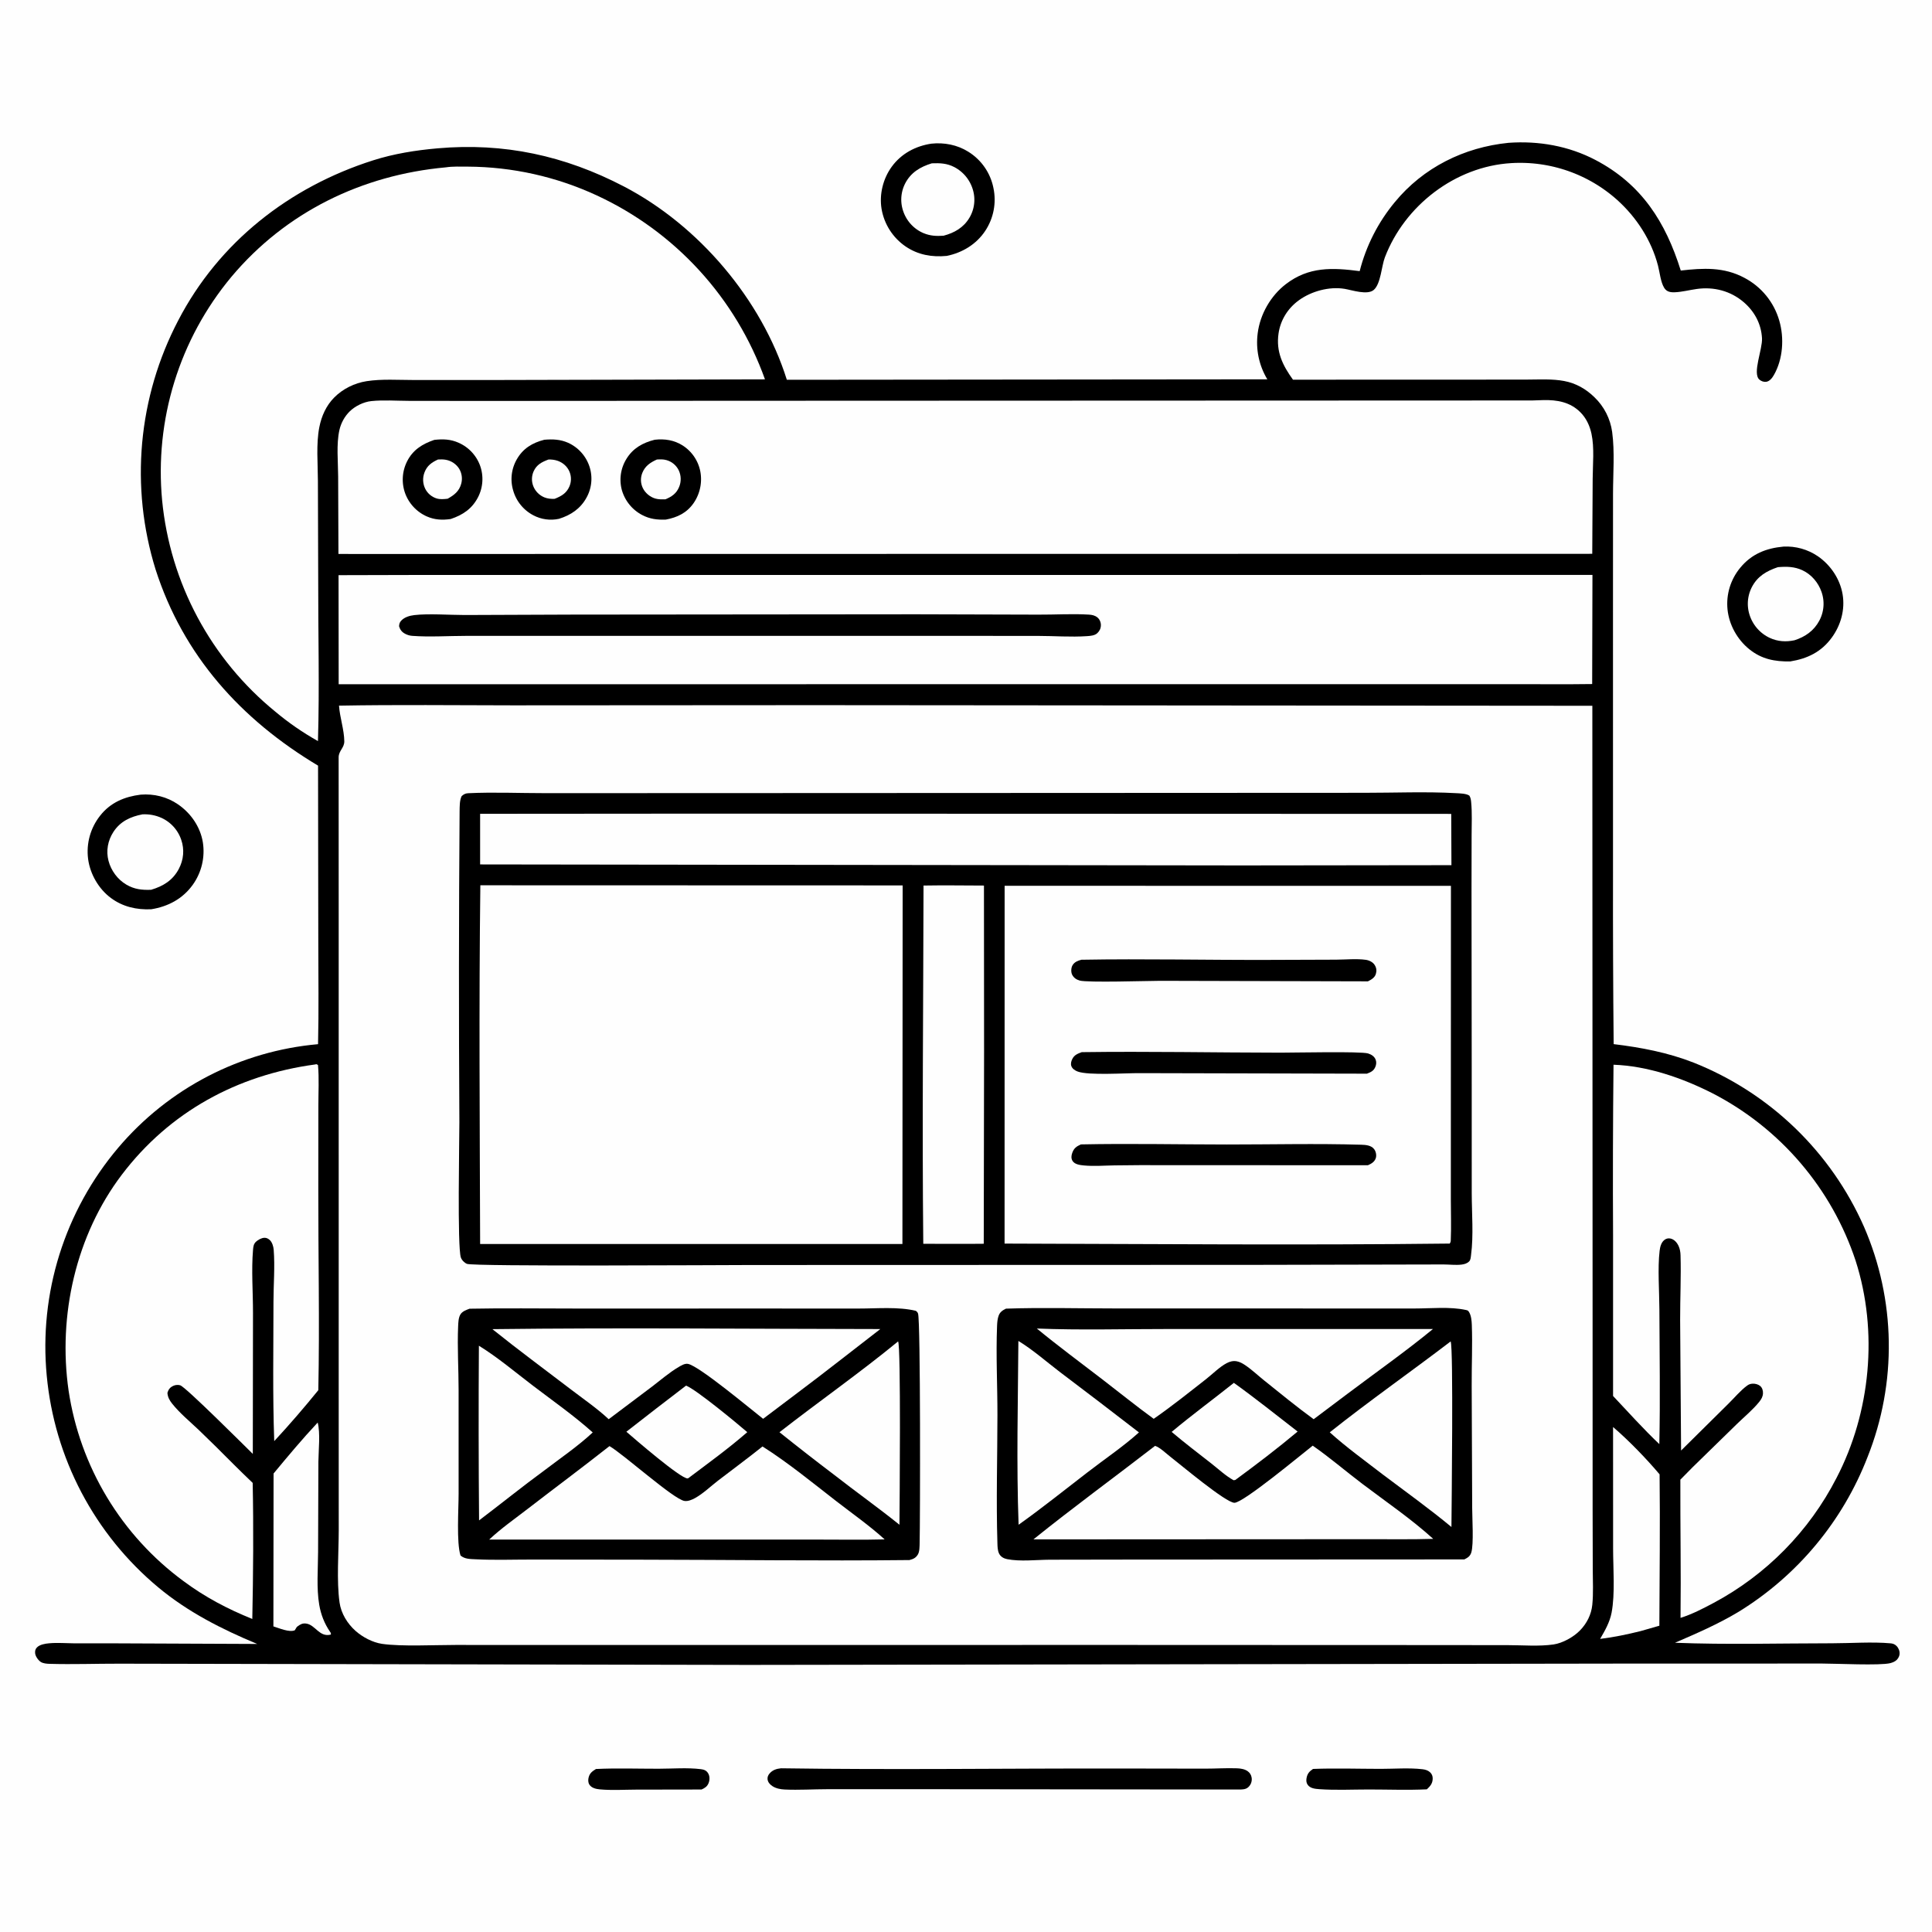 <?xml version="1.0" encoding="UTF-8"?> <svg xmlns="http://www.w3.org/2000/svg" xmlns:xlink="http://www.w3.org/1999/xlink" width="1024" height="1024"><path fill="#FEFEFE" d="M0 0L1024 0L1024 1024L0 1024L0 0Z"></path><path d="M315.877 937.608C326.862 937.073 338.072 937.487 349.085 937.467C356.346 937.454 364.276 936.807 371.453 937.692C373.082 937.893 374.353 938.335 375.276 939.799C376.251 941.346 376.226 943.397 375.571 945.055C374.829 946.934 373.571 947.683 371.837 948.475L337.139 948.534C330.826 948.559 324.203 948.988 317.92 948.402C315.93 948.217 313.533 947.701 312.375 945.867C311.657 944.728 311.673 943.256 312.007 941.999C312.608 939.737 313.968 938.793 315.877 937.608Z"></path><path d="M695.925 937.573C707.799 937.114 719.848 937.523 731.744 937.533C738.978 937.539 746.808 936.89 753.951 937.733C755.409 937.905 756.777 938.284 757.894 939.276C758.913 940.182 759.376 941.318 759.358 942.671C759.323 945.266 758.075 946.693 756.261 948.386C746.094 948.861 735.737 948.466 725.551 948.46C716.864 948.455 707.883 948.918 699.226 948.291C697.072 948.135 694.427 947.902 693.075 945.944C692.377 944.934 692.278 943.749 692.474 942.579C692.882 940.133 693.904 938.93 695.925 937.573Z"></path><path d="M413.923 937.229C473.784 938.115 533.735 937.253 593.607 937.347L638.676 937.421C644.292 937.43 650.048 937.026 655.634 937.239C657.528 937.311 659.654 937.631 661.244 938.74C662.405 939.55 663.145 940.69 663.379 942.101Q663.432 942.402 663.451 942.707Q663.471 943.012 663.457 943.317Q663.443 943.623 663.396 943.925Q663.35 944.227 663.27 944.522Q663.191 944.817 663.081 945.102Q662.97 945.387 662.829 945.658Q662.688 945.929 662.519 946.183Q662.349 946.438 662.153 946.672C660.88 948.204 659.484 948.381 657.625 948.479L491.405 948.308L438.737 948.309C431.18 948.311 423.394 948.831 415.874 948.479C413.68 948.376 411.316 947.928 409.444 946.718C408.152 945.883 406.998 944.659 406.82 943.058C406.696 941.942 407.096 940.938 407.804 940.093C409.448 938.131 411.465 937.501 413.923 937.229Z"></path><path d="M493.611 76.148C500.42 75.423 507.355 76.748 513.191 80.4Q513.831 80.796 514.45 81.223Q515.068 81.65 515.665 82.109Q516.261 82.567 516.833 83.056Q517.404 83.545 517.95 84.062Q518.496 84.579 519.015 85.124Q519.534 85.668 520.024 86.239Q520.514 86.809 520.974 87.404Q521.434 87.999 521.863 88.617Q522.292 89.234 522.689 89.873Q523.086 90.512 523.449 91.171Q523.813 91.829 524.142 92.505Q524.471 93.181 524.765 93.874Q525.06 94.566 525.318 95.272Q525.576 95.978 525.797 96.697Q526.019 97.416 526.204 98.145Q526.388 98.874 526.535 99.612Q526.69 100.341 526.808 101.077Q526.926 101.814 527.007 102.555Q527.088 103.296 527.132 104.04Q527.177 104.785 527.184 105.53Q527.191 106.276 527.161 107.021Q527.131 107.766 527.064 108.509Q526.996 109.251 526.892 109.99Q526.788 110.728 526.648 111.46Q526.507 112.193 526.33 112.917Q526.153 113.641 525.94 114.356Q525.728 115.071 525.48 115.774Q525.231 116.477 524.949 117.167Q524.666 117.857 524.349 118.532Q524.032 119.207 523.682 119.865Q523.332 120.523 522.949 121.164Q522.567 121.804 522.153 122.424C517.446 129.496 510.05 133.952 501.808 135.633C493.971 136.38 486.575 135.114 479.983 130.623Q479.358 130.195 478.755 129.737Q478.152 129.279 477.573 128.791Q476.994 128.303 476.44 127.786Q475.886 127.27 475.358 126.727Q474.831 126.183 474.331 125.614Q473.832 125.045 473.361 124.451Q472.891 123.858 472.451 123.242Q472.011 122.625 471.602 121.988Q471.193 121.35 470.817 120.693Q470.441 120.036 470.098 119.36Q469.755 118.685 469.446 117.994Q469.138 117.302 468.864 116.596Q468.59 115.89 468.352 115.171Q468.115 114.452 467.913 113.722Q467.711 112.992 467.546 112.253Q467.382 111.513 467.254 110.767C465.962 103.017 468.032 94.674 472.657 88.338C477.723 81.399 485.236 77.424 493.611 76.148Z"></path><path fill="#FEFEFE" d="M493.903 86.557C498.206 86.405 501.841 86.51 505.783 88.55Q506.222 88.778 506.648 89.028Q507.075 89.279 507.489 89.55Q507.903 89.821 508.302 90.112Q508.702 90.404 509.087 90.715Q509.471 91.026 509.84 91.356Q510.209 91.686 510.561 92.033Q510.912 92.381 511.246 92.746Q511.58 93.111 511.896 93.492Q512.211 93.873 512.507 94.269Q512.803 94.666 513.079 95.076Q513.355 95.487 513.61 95.911Q513.865 96.335 514.099 96.771Q514.332 97.207 514.544 97.654Q514.755 98.101 514.944 98.558Q515.133 99.015 515.299 99.481Q515.465 99.947 515.608 100.421Q515.75 100.882 515.867 101.35Q515.985 101.817 516.078 102.29Q516.172 102.764 516.24 103.241Q516.309 103.718 516.353 104.198Q516.397 104.679 516.416 105.161Q516.435 105.642 516.429 106.125Q516.423 106.607 516.392 107.088Q516.362 107.569 516.306 108.048Q516.25 108.527 516.17 109.003Q516.089 109.478 515.984 109.949Q515.879 110.42 515.75 110.884Q515.621 111.349 515.468 111.806Q515.315 112.264 515.139 112.713Q514.962 113.161 514.763 113.6Q514.563 114.04 514.342 114.468Q514.12 114.896 513.876 115.312C510.786 120.604 505.854 123.417 500.094 124.938C496.302 125.192 493.092 125.058 489.501 123.576Q489.044 123.383 488.598 123.166Q488.152 122.95 487.718 122.711Q487.283 122.472 486.862 122.211Q486.44 121.95 486.032 121.667Q485.625 121.385 485.232 121.082Q484.84 120.779 484.463 120.456Q484.087 120.134 483.727 119.792Q483.368 119.45 483.026 119.091Q482.685 118.731 482.362 118.354Q482.04 117.978 481.737 117.585Q481.434 117.192 481.152 116.784Q480.87 116.377 480.609 115.955Q480.348 115.533 480.11 115.099Q479.871 114.664 479.655 114.218Q479.438 113.772 479.245 113.315Q479.052 112.858 478.883 112.392Q478.713 111.938 478.566 111.477Q478.419 111.015 478.296 110.546Q478.174 110.078 478.075 109.603Q477.977 109.129 477.903 108.65Q477.83 108.171 477.781 107.689Q477.732 107.207 477.708 106.723Q477.684 106.239 477.685 105.755Q477.686 105.27 477.712 104.787Q477.738 104.303 477.789 103.821Q477.84 103.339 477.916 102.861Q477.992 102.382 478.092 101.908Q478.193 101.434 478.318 100.966Q478.442 100.498 478.591 100.037Q478.74 99.576 478.912 99.123Q479.085 98.67 479.28 98.227Q479.476 97.784 479.694 97.351C482.709 91.427 487.768 88.425 493.903 86.557Z"></path><path d="M74.562 421.177C81.618 420.628 88.521 422.318 94.383 426.347C101.19 431.026 106.201 438.298 107.526 446.512Q107.638 447.242 107.715 447.976Q107.792 448.711 107.834 449.448Q107.875 450.185 107.881 450.923Q107.887 451.662 107.857 452.399Q107.827 453.137 107.762 453.873Q107.697 454.608 107.596 455.34Q107.495 456.071 107.359 456.797Q107.223 457.523 107.052 458.241Q106.881 458.959 106.675 459.668Q106.47 460.378 106.231 461.076Q105.991 461.775 105.718 462.461Q105.445 463.147 105.14 463.819Q104.834 464.491 104.496 465.148Q104.158 465.804 103.789 466.444Q103.42 467.083 103.021 467.704Q102.621 468.325 102.192 468.926C96.827 476.418 89.079 480.502 80.121 481.934C72.379 482.269 65.076 480.621 58.776 475.948C52.298 471.143 47.748 463.264 46.696 455.27Q46.597 454.51 46.537 453.745Q46.477 452.981 46.454 452.215Q46.432 451.449 46.449 450.682Q46.465 449.916 46.52 449.151Q46.575 448.386 46.668 447.625Q46.761 446.864 46.892 446.109Q47.023 445.353 47.191 444.606Q47.36 443.858 47.566 443.119Q47.772 442.381 48.015 441.654Q48.257 440.926 48.536 440.212Q48.815 439.498 49.129 438.799Q49.444 438.099 49.792 437.417Q50.141 436.734 50.524 436.07Q50.907 435.406 51.322 434.761Q51.737 434.117 52.185 433.494Q52.632 432.872 53.11 432.272C58.581 425.339 66.025 422.243 74.562 421.177Z"></path><path fill="#FEFEFE" d="M75.534 431.614C79.088 431.459 82.428 432.065 85.682 433.539Q86.133 433.748 86.574 433.98Q87.015 434.212 87.443 434.466Q87.872 434.72 88.287 434.996Q88.702 435.271 89.102 435.567Q89.503 435.863 89.888 436.179Q90.273 436.494 90.642 436.829Q91.01 437.164 91.362 437.517Q91.713 437.87 92.046 438.241Q92.379 438.611 92.692 438.998Q93.006 439.385 93.3 439.787Q93.594 440.189 93.867 440.606Q94.14 441.022 94.391 441.452Q94.643 441.882 94.873 442.324Q95.102 442.766 95.309 443.219Q95.516 443.672 95.7 444.134Q95.884 444.597 96.044 445.069C97.844 450.251 97.326 455.717 94.769 460.554C91.559 466.626 86.471 469.713 80.092 471.603C75.281 471.799 71.241 471.37 66.998 468.886C62.346 466.163 58.87 461.45 57.509 456.25C56.14 451.015 57.132 445.548 60.058 441.016C63.733 435.326 69.126 432.848 75.534 431.614Z"></path><path d="M945.318 289.704Q946.519 289.645 947.721 289.682Q948.922 289.72 950.117 289.855Q951.312 289.99 952.492 290.22Q953.672 290.451 954.829 290.777Q955.986 291.102 957.114 291.52Q958.241 291.938 959.331 292.446Q960.421 292.953 961.466 293.547Q962.511 294.141 963.505 294.818C970.266 299.483 975.253 306.876 976.618 315.012C977.979 323.122 975.705 331.301 970.914 337.897C965.368 345.533 958.01 349.095 948.847 350.577C940.672 350.691 933.76 349.397 927.217 344.151C920.805 339.011 916.423 331.138 915.613 322.945Q915.54 322.209 915.504 321.47Q915.468 320.73 915.468 319.991Q915.468 319.251 915.505 318.512Q915.542 317.772 915.616 317.036Q915.69 316.3 915.8 315.568Q915.91 314.836 916.056 314.111Q916.202 313.386 916.384 312.668Q916.566 311.951 916.783 311.244Q917 310.536 917.252 309.841Q917.504 309.145 917.79 308.462Q918.076 307.78 918.396 307.113Q918.715 306.445 919.068 305.794Q919.42 305.144 919.804 304.511Q920.188 303.879 920.603 303.266Q921.018 302.653 921.463 302.062Q921.907 301.471 922.381 300.902C928.398 293.585 936.119 290.551 945.318 289.704Z"></path><path fill="#FEFEFE" d="M942.291 300.615C946.839 300.217 951.091 300.273 955.322 302.25C960.105 304.485 963.738 308.783 965.453 313.743Q965.616 314.209 965.755 314.683Q965.893 315.157 966.007 315.638Q966.121 316.119 966.209 316.605Q966.298 317.091 966.361 317.58Q966.424 318.07 966.462 318.563Q966.5 319.055 966.512 319.549Q966.524 320.043 966.51 320.536Q966.496 321.03 966.457 321.523Q966.417 322.015 966.353 322.505Q966.288 322.994 966.197 323.48Q966.107 323.965 965.992 324.446Q965.876 324.926 965.736 325.4Q965.596 325.873 965.431 326.339Q965.267 326.805 965.078 327.261Q964.889 327.717 964.677 328.164Q964.465 328.61 964.23 329.044C961.391 334.348 956.744 337.555 951.131 339.349C946.601 340.324 942.222 340.046 937.975 338.08Q937.522 337.867 937.08 337.632Q936.638 337.398 936.208 337.141Q935.778 336.885 935.362 336.607Q934.945 336.33 934.543 336.032Q934.141 335.734 933.754 335.417Q933.367 335.1 932.996 334.764Q932.625 334.428 932.271 334.074Q931.917 333.72 931.582 333.348Q931.246 332.977 930.929 332.59Q930.612 332.203 930.314 331.8Q930.017 331.398 929.74 330.981Q929.463 330.564 929.207 330.134Q928.95 329.704 928.716 329.262Q928.481 328.82 928.269 328.367Q928.057 327.913 927.867 327.45Q927.677 326.987 927.511 326.515Q927.345 326.052 927.203 325.582Q927.06 325.111 926.942 324.634Q926.824 324.156 926.73 323.674Q926.637 323.191 926.568 322.704Q926.499 322.217 926.455 321.727Q926.411 321.237 926.392 320.746Q926.373 320.255 926.38 319.763Q926.386 319.271 926.417 318.781Q926.448 318.29 926.505 317.801Q926.561 317.313 926.642 316.828Q926.723 316.343 926.829 315.863Q926.935 315.383 927.065 314.908Q927.195 314.434 927.35 313.967Q927.504 313.5 927.682 313.042Q927.859 312.583 928.06 312.135Q928.261 311.686 928.485 311.248C931.494 305.396 936.311 302.648 942.291 300.615Z"></path><path d="M799.542 75.7C815.484 74.562 831.433 77.337 845.662 84.811C870.149 97.674 882.797 117.72 890.843 143.398C902.72 142.049 913.716 141.43 924.581 147.26Q925.412 147.697 926.221 148.175Q927.029 148.653 927.813 149.172Q928.596 149.69 929.352 150.247Q930.109 150.804 930.836 151.399Q931.563 151.993 932.259 152.624Q932.956 153.254 933.619 153.919Q934.283 154.584 934.912 155.281Q935.541 155.979 936.135 156.707Q936.728 157.435 937.284 158.193Q937.839 158.95 938.356 159.734Q938.873 160.518 939.35 161.328Q939.827 162.137 940.262 162.97Q940.697 163.802 941.09 164.655Q941.483 165.508 941.832 166.38Q942.181 167.252 942.486 168.141Q942.791 169.029 943.051 169.932C945.743 179.143 945.036 190.329 940.195 198.776C939.324 200.296 937.957 202.131 936.077 202.366C934.807 202.526 933.46 202.021 932.506 201.191C928.686 197.866 934.216 185.157 933.898 179.276C933.49 171.723 929.979 165.132 924.275 160.215C917.284 154.187 908.348 151.878 899.268 153.168C895.435 153.713 891.562 154.746 887.687 154.906C885.364 155.002 883.339 154.666 882.038 152.534C880.143 149.43 879.712 144.388 878.782 140.814C875.301 127.43 867.442 115.231 857.183 106.006Q856.472 105.369 855.746 104.75Q855.02 104.131 854.279 103.529Q853.537 102.928 852.781 102.346Q852.025 101.763 851.255 101.2Q850.485 100.636 849.701 100.092Q848.917 99.547 848.12 99.022Q847.323 98.497 846.514 97.992Q845.704 97.487 844.882 97.003Q844.06 96.518 843.226 96.053Q842.392 95.589 841.547 95.146Q840.702 94.702 839.846 94.279Q838.99 93.857 838.125 93.456Q837.259 93.055 836.383 92.675Q835.507 92.295 834.623 91.937Q833.738 91.58 832.845 91.244Q831.951 90.908 831.05 90.594Q830.149 90.28 829.24 89.989Q828.331 89.698 827.415 89.429Q826.499 89.16 825.577 88.915Q824.655 88.669 823.727 88.445Q822.799 88.222 821.866 88.022Q820.933 87.822 819.995 87.645Q819.057 87.469 818.115 87.315Q817.174 87.161 816.228 87.031Q815.283 86.901 814.334 86.794Q813.386 86.687 812.435 86.603Q811.485 86.52 810.532 86.46Q809.58 86.4 808.626 86.364Q807.672 86.328 806.718 86.315Q805.764 86.303 804.809 86.314Q803.855 86.325 802.901 86.359Q801.948 86.394 800.995 86.452C771.387 88.199 744.502 108.908 734 136.442C732.232 141.076 731.855 150.371 728.155 153.631C724.797 156.589 716.61 153.75 712.701 153.1C704.537 151.741 695.025 154.339 688.374 159.19C682.576 163.418 678.686 169.613 677.653 176.739C676.251 186.405 679.805 193.628 685.306 201.243L782.83 201.215L809.588 201.185C816.013 201.174 822.688 200.747 829.029 201.941C835.303 203.122 840.587 206.144 845.137 210.59Q846.079 211.498 846.943 212.48Q847.807 213.463 848.586 214.514Q849.365 215.565 850.054 216.678Q850.743 217.79 851.337 218.955Q851.932 220.121 852.427 221.332Q852.923 222.542 853.316 223.79Q853.71 225.038 853.998 226.314Q854.286 227.59 854.468 228.886C855.903 239.436 854.943 251.037 854.933 261.735L854.915 324L854.925 462.658Q854.836 508.034 855.272 553.405C869.88 555.182 883.925 557.846 897.683 563.217Q899.55 563.96 901.398 564.747Q903.246 565.535 905.075 566.368Q906.904 567.2 908.712 568.076Q910.52 568.953 912.306 569.873Q914.092 570.793 915.855 571.756Q917.618 572.72 919.358 573.725Q921.097 574.731 922.811 575.779Q924.526 576.826 926.214 577.915Q927.903 579.004 929.564 580.134Q931.226 581.263 932.86 582.433Q934.494 583.602 936.098 584.811Q937.703 586.02 939.278 587.268Q940.853 588.515 942.398 589.8Q943.942 591.086 945.454 592.408Q946.967 593.73 948.447 595.089Q949.927 596.448 951.374 597.842Q952.821 599.236 954.233 600.665Q955.646 602.094 957.023 603.557Q958.4 605.02 959.742 606.516Q961.083 608.011 962.388 609.539Q963.693 611.067 964.96 612.626Q966.227 614.185 967.456 615.775Q968.685 617.364 969.876 618.983Q971.066 620.602 972.216 622.249Q973.367 623.896 974.477 625.57Q975.587 627.245 976.656 628.946Q977.726 630.647 978.753 632.374Q979.781 634.1 980.767 635.851Q981.752 637.602 982.695 639.376Q983.637 641.151 984.537 642.947Q985.436 644.744 986.291 646.562Q987.147 648.38 987.958 650.218Q988.737 652.011 989.471 653.823Q990.206 655.635 990.896 657.465Q991.585 659.294 992.23 661.14Q992.874 662.986 993.473 664.847Q994.072 666.708 994.625 668.584Q995.178 670.459 995.684 672.348Q996.191 674.236 996.651 676.136Q997.111 678.037 997.524 679.948Q997.937 681.859 998.302 683.78Q998.668 685.7 998.987 687.629Q999.305 689.558 999.576 691.495Q999.847 693.431 1000.07 695.374Q1000.29 697.316 1000.47 699.263Q1000.64 701.211 1000.77 703.162Q1000.9 705.113 1000.98 707.066Q1001.06 709.02 1001.09 710.975Q1001.12 712.93 1001.1 714.885Q1001.08 716.84 1001.02 718.794Q1000.95 720.748 1000.84 722.7Q1000.73 724.652 1000.57 726.601Q1000.4 728.549 1000.2 730.493Q999.986 732.437 999.729 734.375Q999.472 736.313 999.167 738.245Q998.863 740.176 998.511 742.099Q998.159 744.023 997.759 745.937Q997.36 747.851 996.914 749.754Q996.467 751.658 995.974 753.55Q995.481 755.442 994.942 757.321Q994.402 759.2 993.817 761.066Q993.231 762.931 992.6 764.782Q991.969 766.632 991.292 768.466Q990.616 770.301 989.894 772.118Q988.667 775.293 987.311 778.416Q985.956 781.538 984.474 784.603Q982.993 787.668 981.388 790.67Q979.783 793.672 978.057 796.606Q976.331 799.541 974.488 802.402Q972.644 805.264 970.686 808.048Q968.727 810.832 966.656 813.535Q964.586 816.237 962.408 818.853Q960.229 821.468 957.946 823.993Q955.663 826.518 953.279 828.948Q950.895 831.378 948.414 833.709Q945.933 836.039 943.359 838.268Q940.785 840.495 938.123 842.617Q935.46 844.738 932.714 846.75Q929.968 848.761 927.142 850.659Q924.316 852.557 921.415 854.338C910.679 860.79 899.252 865.734 887.775 870.698C915.404 871.78 943.343 870.983 971.005 870.974C981.05 870.97 992.11 870.113 1002.03 870.997C1002.88 871.072 1003.71 871.294 1004.43 871.767C1005.71 872.613 1006.6 874.106 1006.79 875.623C1006.98 877.19 1006.48 878.495 1005.44 879.645C1004.57 880.599 1003.12 881.186 1001.9 881.497C996.485 882.876 973.296 881.708 965.69 881.712L857.196 881.743L396.75 882.439L149.565 881.952L63.357 881.785C51.026 881.762 38.549 882.225 26.242 881.868C24.794 881.826 22.82 881.673 21.567 880.834C20.247 879.949 18.762 877.874 18.62 876.235C18.517 875.032 18.706 874.086 19.568 873.188C21.08 871.615 23.972 871.166 26.028 870.979C30.404 870.581 34.97 870.964 39.366 871.003L57.93 870.993L136.331 871.33C117.583 863.533 99.547 854.387 83.853 841.312Q82.291 840.01 80.76 838.671Q79.23 837.331 77.733 835.954Q76.236 834.577 74.773 833.164Q73.31 831.751 71.882 830.303Q70.454 828.855 69.062 827.372Q67.67 825.889 66.314 824.373Q64.959 822.856 63.641 821.307Q62.323 819.758 61.044 818.177Q59.764 816.596 58.524 814.984Q57.283 813.372 56.083 811.73Q54.882 810.088 53.722 808.418Q52.562 806.747 51.443 805.048Q50.325 803.35 49.248 801.625Q48.171 799.899 47.136 798.148Q46.102 796.397 45.111 794.62Q44.12 792.844 43.172 791.045Q42.225 789.245 41.322 787.422Q40.419 785.6 39.561 783.756Q38.703 781.912 37.89 780.048Q37.077 778.183 36.31 776.299Q35.543 774.415 34.823 772.513Q34.102 770.611 33.428 768.692Q32.755 766.773 32.128 764.838Q31.501 762.903 30.922 760.954Q30.343 759.004 29.812 757.041Q29.281 755.077 28.798 753.102Q28.315 751.126 27.881 749.139Q27.446 747.152 27.061 745.155Q26.675 743.158 26.338 741.152Q26.002 739.146 25.714 737.133Q25.427 735.119 25.189 733.099Q24.951 731.079 24.762 729.054Q24.57 727.032 24.429 725.007Q24.288 722.981 24.197 720.952Q24.106 718.924 24.066 716.893Q24.025 714.863 24.036 712.833Q24.046 710.802 24.107 708.772Q24.168 706.742 24.279 704.715Q24.391 702.687 24.553 700.663Q24.715 698.639 24.927 696.619Q25.139 694.6 25.402 692.586Q25.665 690.573 25.977 688.566Q26.29 686.56 26.653 684.562Q27.015 682.564 27.427 680.575Q27.84 678.587 28.302 676.61Q28.763 674.632 29.274 672.667Q29.785 670.701 30.345 668.749Q30.904 666.797 31.512 664.86Q32.12 662.922 32.777 661.001Q33.433 659.079 34.137 657.174Q34.841 655.27 35.592 653.383Q36.343 651.496 37.141 649.629Q37.939 647.762 38.783 645.915Q39.627 644.068 40.517 642.243Q41.407 640.417 42.342 638.615Q43.278 636.812 44.257 635.034Q45.237 633.255 46.261 631.502Q47.285 629.748 48.352 628.02Q49.419 626.293 50.529 624.592Q51.639 622.892 52.791 621.219Q53.943 619.547 55.136 617.904Q56.33 616.261 57.563 614.648Q58.797 613.035 60.071 611.454Q61.344 609.872 62.657 608.323Q63.893 606.864 65.164 605.435Q66.435 604.007 67.741 602.61Q69.046 601.212 70.385 599.848Q71.725 598.483 73.097 597.151Q74.469 595.819 75.873 594.521Q77.277 593.223 78.712 591.959Q80.147 590.696 81.613 589.468Q83.079 588.24 84.574 587.048Q86.069 585.856 87.593 584.7Q89.116 583.545 90.668 582.427Q92.219 581.31 93.797 580.23Q95.376 579.15 96.98 578.11Q98.584 577.069 100.213 576.067Q101.841 575.066 103.494 574.104Q105.147 573.143 106.823 572.222Q108.499 571.301 110.196 570.421Q111.894 569.542 113.613 568.703Q115.331 567.865 117.07 567.069Q118.809 566.273 120.566 565.52Q122.323 564.766 124.099 564.056Q125.874 563.345 127.666 562.678Q129.458 562.011 131.266 561.388Q133.074 560.765 134.896 560.187Q136.719 559.608 138.555 559.073Q140.391 558.539 142.239 558.05Q144.088 557.56 145.947 557.116Q147.807 556.672 149.677 556.273Q151.548 555.875 153.427 555.522Q155.306 555.169 157.193 554.861Q159.081 554.554 160.975 554.293Q162.869 554.032 164.769 553.817Q166.669 553.602 168.574 553.434C168.995 535.513 168.724 517.492 168.707 499.565L168.576 405.803C127.753 381.399 97.114 347.493 82.445 301.782Q81.815 299.754 81.236 297.712Q80.656 295.669 80.127 293.613Q79.597 291.557 79.118 289.488Q78.639 287.42 78.211 285.34Q77.783 283.261 77.406 281.171Q77.029 279.082 76.703 276.984Q76.377 274.886 76.103 272.781Q75.828 270.675 75.605 268.564Q75.382 266.452 75.211 264.336Q75.04 262.22 74.921 260.1Q74.802 257.98 74.734 255.858Q74.667 253.736 74.651 251.613Q74.636 249.49 74.673 247.367Q74.709 245.244 74.798 243.122Q74.886 241.001 75.027 238.883Q75.167 236.764 75.359 234.65Q75.552 232.535 75.795 230.426Q76.039 228.317 76.335 226.214Q76.63 224.112 76.977 222.017Q77.324 219.922 77.722 217.837Q78.12 215.751 78.569 213.676Q79.018 211.601 79.517 209.537Q80.017 207.474 80.567 205.423Q81.116 203.372 81.716 201.336Q82.316 199.299 82.966 197.277Q83.615 195.256 84.314 193.251Q85.013 191.246 85.761 189.259Q86.509 187.272 87.305 185.304Q88.101 183.335 88.945 181.387Q89.789 179.439 90.68 177.512Q91.572 175.585 92.51 173.681Q93.449 171.776 94.433 169.895C116.004 128.315 153.452 99.085 197.768 84.983C208.826 81.465 220.319 79.643 231.856 78.626C267.174 75.51 299.317 82.486 330.687 98.833C370.281 119.465 403.645 158.645 417.038 201.289L671.707 201.049Q671.296 200.367 670.914 199.669Q670.532 198.971 670.179 198.257Q669.827 197.543 669.505 196.815Q669.183 196.087 668.892 195.346Q668.602 194.605 668.342 193.852Q668.083 193.099 667.855 192.336Q667.628 191.573 667.433 190.802Q667.238 190.03 667.075 189.251Q666.913 188.471 666.784 187.686Q666.654 186.9 666.558 186.11Q666.462 185.32 666.399 184.526Q666.336 183.732 666.307 182.937Q666.278 182.141 666.282 181.345Q666.287 180.549 666.325 179.754Q666.363 178.959 666.434 178.166Q666.505 177.373 666.61 176.584C667.889 166.536 673.494 156.759 681.531 150.592C693.731 141.229 706.267 141.831 720.657 143.705Q721.293 141.202 722.068 138.738Q722.842 136.274 723.751 133.856Q724.661 131.439 725.703 129.076Q726.745 126.713 727.916 124.411Q729.087 122.109 730.384 119.875Q731.681 117.642 733.1 115.483Q734.518 113.325 736.054 111.249Q737.59 109.172 739.239 107.184C754.367 88.772 775.97 78.067 799.542 75.7Z"></path><path fill="#FEFEFE" d="M168.388 753.981C169.849 759.642 168.822 768.7 168.753 774.78L168.592 822.527C168.569 831.591 167.674 841.684 169.207 850.615C170.096 855.796 171.957 860.531 174.917 864.87C175.494 865.717 175.305 865.201 175.388 866.349C169.262 867.985 167.186 861.16 162.25 860.518C160.316 860.267 159.225 860.911 157.738 862C157.603 862.098 157.471 862.2 157.338 862.299L156.223 864.093C153.305 865.319 147.889 862.94 144.906 862.024L144.999 780.994C152.623 771.801 160.212 762.693 168.388 753.981Z"></path><path fill="#FEFEFE" d="M854.955 756.354C863.225 763.408 872.588 773.105 879.619 781.436C879.939 808.166 879.592 834.936 879.495 861.668L869.557 864.516C862.436 866.283 855.378 867.769 848.093 868.654C850.646 864.286 853.218 859.787 854.176 854.758C856.097 844.684 854.983 831.276 854.978 820.878L854.955 756.354Z"></path><path fill="#FEFEFE" d="M166.876 564.208C168.051 564.005 167.494 563.915 168.546 564.483C169.18 571.585 168.728 579.074 168.743 586.218L168.709 630.022C168.651 665.584 169.454 701.277 168.716 736.824C161.256 746.034 153.403 755.131 145.349 763.827C144.474 739.263 144.938 714.551 144.948 689.972C144.952 680.969 145.775 671.268 145.06 662.349C144.932 660.757 144.303 658.56 143.143 657.403C142.3 656.561 141.319 655.998 140.087 656.058C138.574 656.131 136.744 657.121 135.663 658.153C134.426 659.333 134.255 660.724 134.115 662.356C133.181 673.26 134.114 684.939 134.091 695.925L133.992 770.595C129.925 766.625 98.361 735.054 95.535 734.25C93.996 733.813 92.541 734.063 91.183 734.86C89.806 735.667 89.201 736.723 88.74 738.232C88.894 740.486 89.806 742.146 91.2 743.908C95.186 748.946 100.646 753.435 105.301 757.861Q114.607 766.797 123.675 775.974Q128.741 781.03 133.927 785.963C134.42 809.924 134.212 834.133 133.724 858.087C120.688 852.842 108.563 846.442 97.253 838.021Q95.729 836.9 94.233 835.743Q92.737 834.585 91.27 833.39Q89.803 832.196 88.365 830.966Q86.928 829.736 85.522 828.471Q84.115 827.206 82.74 825.906Q81.365 824.607 80.023 823.274Q78.681 821.941 77.371 820.575Q76.062 819.21 74.787 817.812Q73.512 816.415 72.272 814.987Q71.031 813.558 69.826 812.1Q68.622 810.641 67.453 809.153Q66.285 807.666 65.153 806.149Q64.022 804.633 62.928 803.09Q61.834 801.546 60.779 799.976Q59.723 798.406 58.707 796.811Q57.69 795.215 56.714 793.595Q55.737 791.975 54.8 790.331Q53.864 788.688 52.968 787.022Q52.072 785.355 51.217 783.668Q50.363 781.98 49.55 780.271Q48.738 778.563 47.967 776.835Q47.197 775.107 46.469 773.361Q45.742 771.615 45.058 769.851Q44.373 768.087 43.733 766.307Q43.092 764.527 42.495 762.732Q41.899 760.937 41.347 759.128Q40.795 757.318 40.287 755.496Q39.78 753.673 39.317 751.839Q38.855 750.004 38.438 748.159Q38.021 746.314 37.65 744.459Q37.278 742.604 36.953 740.741Q36.627 738.877 36.347 737.006C30.638 697.301 40.206 654.709 64.605 622.569C89.849 589.315 125.803 569.778 166.876 564.208Z"></path><path fill="#FEFEFE" d="M855.199 564.326C873.228 564.95 891.66 571.335 907.681 579.476Q909.344 580.334 910.985 581.231Q912.627 582.129 914.246 583.066Q915.866 584.004 917.462 584.98Q919.058 585.956 920.63 586.97Q922.202 587.985 923.749 589.037Q925.296 590.09 926.817 591.179Q928.338 592.268 929.833 593.394Q931.327 594.52 932.793 595.682Q934.26 596.844 935.698 598.041Q937.136 599.238 938.544 600.47Q939.953 601.701 941.331 602.966Q942.71 604.231 944.057 605.53Q945.404 606.828 946.72 608.158Q948.035 609.489 949.318 610.851Q950.601 612.213 951.85 613.605Q953.1 614.998 954.315 616.421Q955.531 617.843 956.711 619.294Q957.892 620.746 959.037 622.226Q960.182 623.705 961.291 625.212Q962.4 626.719 963.472 628.252Q964.544 629.786 965.579 631.345Q966.614 632.904 967.61 634.487Q968.607 636.07 969.565 637.678Q970.523 639.285 971.442 640.915Q972.36 642.545 973.239 644.196Q974.118 645.848 974.957 647.52Q975.796 649.193 976.594 650.885Q977.392 652.577 978.149 654.288Q978.906 655.999 979.621 657.728Q980.336 659.457 981.009 661.203Q981.682 662.949 982.313 664.71Q982.943 666.472 983.531 668.248C995.546 705.676 991.502 748.593 973.363 783.391Q972.015 786.013 970.57 788.582Q969.124 791.152 967.582 793.664Q966.04 796.177 964.404 798.63Q962.768 801.082 961.041 803.471Q959.313 805.86 957.497 808.182Q955.68 810.504 953.777 812.756Q951.874 815.007 949.887 817.185Q947.9 819.363 945.833 821.465Q943.765 823.566 941.619 825.588Q939.473 827.609 937.252 829.548Q935.032 831.487 932.739 833.341Q930.447 835.194 928.086 836.96Q925.725 838.726 923.299 840.401Q920.873 842.076 918.385 843.658Q915.897 845.24 913.352 846.727Q910.806 848.214 908.206 849.603C902.595 852.581 896.789 855.613 890.716 857.507C891.009 833.094 890.546 808.671 890.621 784.255L897.113 777.672L920.758 754.59C924.649 750.814 929.147 747.13 932.521 742.892C933.559 741.589 934.31 740.272 934.411 738.573C934.497 737.13 934.061 735.544 932.919 734.588C931.908 733.741 930.295 733.311 928.975 733.378C927.786 733.438 926.966 733.698 926.011 734.399C922.477 736.989 919.206 740.946 916.048 744.039L891.006 768.819L890.505 699.469C890.488 688.14 891.049 676.587 890.718 665.292C890.668 663.619 890.392 661.931 889.687 660.402C888.861 658.612 887.395 656.881 885.378 656.444C884.133 656.175 882.96 656.497 882.002 657.326C880.36 658.747 879.866 661.011 879.62 663.065C878.545 672.047 879.477 684.634 879.51 693.947C879.593 717.755 879.994 741.611 879.479 765.413C870.961 757.318 863.016 748.457 854.957 739.901L854.958 655.131Q854.715 609.727 855.199 564.326Z"></path><path fill="#FEFEFE" d="M236.243 88.702C239.982 88.127 244.136 88.322 247.938 88.317Q252.355 88.339 256.764 88.597Q261.173 88.856 265.562 89.351Q269.951 89.846 274.307 90.576Q278.663 91.306 282.973 92.269Q287.284 93.232 291.536 94.425Q295.789 95.618 299.971 97.037Q304.154 98.457 308.254 100.099Q312.354 101.741 316.36 103.601Q318.282 104.491 320.182 105.429Q322.082 106.367 323.958 107.351Q325.833 108.336 327.684 109.366Q329.535 110.397 331.36 111.473Q333.185 112.55 334.982 113.671Q336.78 114.792 338.549 115.957Q340.319 117.122 342.058 118.331Q343.798 119.54 345.508 120.792Q347.217 122.043 348.895 123.337Q350.572 124.63 352.218 125.965Q353.863 127.3 355.475 128.675Q357.086 130.05 358.663 131.464Q360.24 132.879 361.782 134.332Q363.323 135.785 364.829 137.276Q366.334 138.767 367.801 140.295Q369.269 141.823 370.698 143.386Q372.128 144.95 373.518 146.549Q374.908 148.147 376.258 149.78Q377.608 151.413 378.917 153.078Q380.227 154.744 381.494 156.441Q382.762 158.139 383.987 159.867Q385.212 161.595 386.394 163.354Q387.576 165.112 388.714 166.899Q389.852 168.686 390.945 170.5Q392.038 172.315 393.086 174.156Q394.135 175.997 395.137 177.864Q396.139 179.73 397.094 181.621Q398.05 183.512 398.958 185.426Q399.867 187.34 400.727 189.276Q401.588 191.211 402.401 193.168Q403.213 195.124 403.977 197.101Q404.74 199.077 405.455 201.071L260.085 201.418L219.25 201.415C211.079 201.412 202.377 200.783 194.298 202.036C187.902 203.029 181.682 206.096 177.12 210.707C172.882 214.99 170.422 220.494 169.262 226.345C167.485 235.307 168.476 245.744 168.496 254.896L168.653 306.044C168.589 334.924 169.39 363.929 168.527 392.79Q162.502 389.417 156.82 385.493Q151.139 381.568 145.851 377.128Q144.273 375.842 142.728 374.517Q141.182 373.192 139.67 371.829Q138.158 370.466 136.68 369.066Q135.202 367.667 133.759 366.231Q132.315 364.795 130.908 363.324Q129.501 361.854 128.13 360.348Q126.76 358.843 125.427 357.305Q124.094 355.766 122.799 354.195Q121.505 352.624 120.249 351.021Q118.994 349.419 117.779 347.786Q116.563 346.153 115.388 344.49Q114.214 342.828 113.08 341.137Q111.947 339.446 110.856 337.728Q109.765 336.009 108.716 334.264Q107.668 332.519 106.662 330.749Q105.657 328.979 104.696 327.184Q103.735 325.39 102.819 323.572Q101.902 321.754 101.031 319.915Q100.159 318.075 99.334 316.214Q98.508 314.353 97.729 312.473Q96.949 310.592 96.216 308.693Q95.484 306.794 94.798 304.877Q94.112 302.961 93.474 301.028Q92.836 299.094 92.246 297.146Q91.655 295.198 91.113 293.236Q90.571 291.274 90.078 289.299Q89.585 287.324 89.14 285.337Q88.696 283.351 88.3 281.354Q87.905 279.357 87.559 277.351Q87.213 275.345 86.917 273.331Q86.621 271.317 86.374 269.296Q86.128 267.275 85.932 265.249Q85.744 263.269 85.606 261.285Q85.467 259.301 85.377 257.314Q85.288 255.327 85.247 253.339Q85.207 251.35 85.215 249.361Q85.224 247.373 85.281 245.385Q85.339 243.396 85.445 241.41Q85.552 239.424 85.707 237.442Q85.862 235.459 86.067 233.481Q86.271 231.502 86.524 229.529Q86.777 227.557 87.079 225.591Q87.38 223.625 87.73 221.667Q88.08 219.709 88.478 217.761Q88.876 215.812 89.322 213.874Q89.768 211.936 90.262 210.009Q90.755 208.082 91.296 206.168Q91.837 204.255 92.425 202.355Q93.013 200.455 93.648 198.57Q94.283 196.685 94.964 194.816Q95.645 192.948 96.372 191.096Q97.098 189.245 97.871 187.412Q98.643 185.579 99.46 183.766Q100.277 181.953 101.139 180.16Q102.001 178.368 102.906 176.597Q103.812 174.826 104.761 173.079Q105.71 171.331 106.702 169.607Q107.694 167.883 108.728 166.184Q109.762 164.485 110.837 162.812Q111.913 161.139 113.029 159.493Q114.146 157.847 115.302 156.229Q116.459 154.612 117.655 153.023Q118.852 151.434 120.087 149.875Q121.322 148.316 122.595 146.788C151.43 112.393 191.834 92.749 236.243 88.702Z"></path><path fill="#FEFEFE" d="M218.188 304.752L844.034 304.725L843.885 362.56C830.513 362.747 817.124 362.621 803.75 362.624L179.502 362.66L179.439 304.85L218.188 304.752Z"></path><path d="M303.5 325.75L485.508 325.584L550.25 325.77C559.088 325.824 568.32 325.219 577.096 325.758C578.782 325.862 580.256 326.152 581.605 327.219C582.815 328.177 583.495 329.798 583.491 331.314C583.486 333.007 582.847 334.382 581.634 335.549C580.221 336.909 577.866 337.049 576.026 337.174C567.599 337.746 558.774 337.053 550.288 337.046L492.25 337.013L305.951 337.008L246.877 337.029C237.556 337.034 227.727 337.709 218.477 337.017Q217.504 336.942 216.567 336.671Q215.63 336.399 214.769 335.941C213.003 335.024 212.085 333.818 211.513 331.952C211.605 330.71 211.769 329.925 212.64 328.976C214.357 327.105 217.112 326.31 219.556 326.019C227.105 325.121 238.435 325.975 246.377 325.973L303.5 325.75Z"></path><path fill="#FEFEFE" d="M812.124 212.256Q815.055 212.138 817.987 212.063C825.305 211.887 832.189 213.092 837.588 218.463C840.71 221.568 842.594 225.599 843.512 229.868C845.124 237.373 844.197 246.105 844.151 253.791L843.927 293.533L210.75 293.625L179.383 293.612L179.227 252.512C179.192 244.74 178.203 235.443 179.901 227.894C180.717 224.265 182.642 220.724 185.291 218.105C188.211 215.219 192.747 212.999 196.837 212.58C203.242 211.924 210.197 212.447 216.645 212.462L256.241 212.507L381.805 212.423L812.124 212.256Z"></path><path d="M230.173 233.149C234.769 232.629 238.83 232.758 243.158 234.703Q243.648 234.921 244.127 235.164Q244.606 235.407 245.071 235.673Q245.537 235.94 245.989 236.23Q246.441 236.519 246.877 236.832Q247.314 237.144 247.734 237.478Q248.154 237.812 248.557 238.167Q248.959 238.522 249.343 238.896Q249.728 239.271 250.092 239.665Q250.457 240.058 250.802 240.47Q251.146 240.881 251.469 241.31Q251.792 241.738 252.094 242.183Q252.395 242.627 252.673 243.086Q252.951 243.545 253.206 244.017Q253.46 244.49 253.691 244.974Q253.921 245.459 254.127 245.955Q254.333 246.45 254.513 246.956Q254.688 247.458 254.838 247.968Q254.987 248.478 255.111 248.996Q255.235 249.513 255.332 250.035Q255.43 250.558 255.501 251.085Q255.572 251.612 255.616 252.142Q255.661 252.672 255.679 253.203Q255.696 253.734 255.687 254.266Q255.678 254.798 255.643 255.328Q255.607 255.859 255.544 256.387Q255.482 256.915 255.393 257.439Q255.304 257.963 255.189 258.482Q255.074 259.001 254.933 259.514Q254.792 260.026 254.625 260.531Q254.458 261.036 254.266 261.532Q254.074 262.028 253.858 262.513Q253.641 262.999 253.4 263.473C250.229 269.659 245.272 272.955 238.88 275.09C234.425 275.737 230.346 275.551 226.155 273.689Q225.662 273.468 225.18 273.223Q224.699 272.978 224.23 272.709Q223.761 272.44 223.307 272.148Q222.852 271.856 222.413 271.542Q221.974 271.227 221.551 270.891Q221.127 270.555 220.722 270.198Q220.316 269.842 219.929 269.465Q219.542 269.088 219.174 268.692Q218.806 268.297 218.458 267.883Q218.111 267.469 217.784 267.039Q217.458 266.608 217.153 266.162Q216.849 265.715 216.567 265.254Q216.286 264.793 216.027 264.319Q215.769 263.844 215.535 263.357Q215.301 262.87 215.092 262.372Q214.882 261.874 214.698 261.366Q214.518 260.86 214.364 260.345Q214.21 259.831 214.082 259.309Q213.954 258.787 213.852 258.26Q213.75 257.732 213.675 257.201Q213.6 256.669 213.551 256.134Q213.503 255.599 213.481 255.062Q213.459 254.525 213.464 253.988Q213.469 253.451 213.501 252.915Q213.533 252.379 213.592 251.845Q213.651 251.311 213.736 250.781Q213.822 250.25 213.933 249.725Q214.045 249.199 214.183 248.68Q214.321 248.161 214.485 247.65Q214.649 247.138 214.838 246.635Q215.027 246.133 215.241 245.64Q215.455 245.147 215.694 244.666C218.801 238.415 223.815 235.346 230.173 233.149Z"></path><path fill="#FEFEFE" d="M232.152 243.542C233.477 243.456 234.923 243.459 236.232 243.682C239.157 244.18 241.935 246.021 243.448 248.58Q243.701 249.018 243.91 249.478Q244.118 249.938 244.28 250.417Q244.442 250.896 244.556 251.389Q244.67 251.881 244.734 252.383Q244.799 252.884 244.814 253.389Q244.828 253.895 244.792 254.399Q244.757 254.903 244.672 255.401Q244.586 255.9 244.452 256.387C243.371 260.396 240.728 262.397 237.259 264.337C235.302 264.549 233.286 264.78 231.374 264.168Q230.896 264.017 230.436 263.82Q229.976 263.622 229.537 263.381Q229.099 263.139 228.686 262.855Q228.274 262.571 227.891 262.248Q227.509 261.925 227.16 261.566Q226.811 261.206 226.499 260.814Q226.188 260.422 225.916 260.001Q225.645 259.581 225.416 259.135Q225.163 258.63 224.963 258.102Q224.764 257.574 224.62 257.027Q224.477 256.481 224.391 255.923Q224.306 255.365 224.279 254.8Q224.252 254.236 224.284 253.672Q224.316 253.109 224.406 252.551Q224.497 251.994 224.645 251.449Q224.793 250.904 224.997 250.377C226.352 246.813 228.799 245.083 232.152 243.542Z"></path><path d="M288.51 233.075C292.93 232.697 297.033 232.863 301.164 234.709Q301.653 234.932 302.129 235.18Q302.606 235.428 303.069 235.699Q303.533 235.971 303.982 236.266Q304.431 236.561 304.864 236.878Q305.298 237.196 305.715 237.535Q306.131 237.874 306.53 238.233Q306.929 238.593 307.309 238.973Q307.689 239.353 308.049 239.751Q308.41 240.15 308.749 240.566Q309.089 240.982 309.406 241.415Q309.724 241.849 310.02 242.297Q310.315 242.746 310.587 243.209Q310.859 243.672 311.108 244.149Q311.356 244.625 311.58 245.114Q311.803 245.602 312.002 246.101Q312.2 246.6 312.373 247.109Q312.545 247.616 312.69 248.131Q312.835 248.646 312.953 249.168Q313.071 249.69 313.162 250.217Q313.253 250.744 313.317 251.276Q313.38 251.807 313.416 252.341Q313.452 252.875 313.46 253.41Q313.469 253.945 313.449 254.479Q313.43 255.014 313.382 255.547Q313.335 256.08 313.261 256.61Q313.186 257.14 313.084 257.665Q312.982 258.19 312.853 258.71Q312.723 259.229 312.568 259.741Q312.412 260.253 312.23 260.756Q312.047 261.259 311.839 261.752Q311.631 262.245 311.398 262.727Q311.165 263.208 310.907 263.677C307.69 269.599 302.562 273.029 296.27 274.983Q295.414 275.169 294.546 275.279Q293.677 275.39 292.802 275.423Q291.927 275.457 291.052 275.414Q290.178 275.371 289.31 275.252Q288.443 275.132 287.589 274.938Q286.735 274.743 285.902 274.474Q285.069 274.205 284.262 273.864Q283.456 273.523 282.682 273.113Q282.2 272.861 281.732 272.585Q281.263 272.308 280.809 272.009Q280.355 271.709 279.917 271.387Q279.479 271.065 279.058 270.721Q278.637 270.377 278.234 270.012Q277.831 269.647 277.446 269.262Q277.062 268.877 276.698 268.473Q276.334 268.069 275.99 267.648Q275.647 267.226 275.326 266.787Q275.004 266.348 274.706 265.894Q274.407 265.44 274.131 264.971Q273.856 264.502 273.605 264.019Q273.354 263.537 273.127 263.043Q272.901 262.548 272.7 262.043Q272.498 261.538 272.323 261.023Q272.148 260.508 271.999 259.985Q271.845 259.475 271.718 258.958Q271.591 258.442 271.489 257.919Q271.388 257.396 271.314 256.869Q271.239 256.342 271.192 255.812Q271.144 255.282 271.123 254.75Q271.103 254.218 271.109 253.685Q271.115 253.153 271.148 252.622Q271.182 252.09 271.242 251.561Q271.302 251.033 271.389 250.507Q271.476 249.982 271.589 249.462Q271.703 248.942 271.842 248.428Q271.982 247.914 272.147 247.408Q272.313 246.902 272.504 246.406Q272.695 245.909 272.911 245.422Q273.126 244.935 273.367 244.46Q273.607 243.985 273.871 243.523C277.181 237.674 282.184 234.684 288.51 233.075Z"></path><path fill="#FEFEFE" d="M290.706 243.559C292.35 243.498 294.1 243.696 295.654 244.259C298.429 245.265 300.727 247.304 301.857 250.052Q302.049 250.519 302.193 251.003Q302.337 251.487 302.432 251.983Q302.527 252.479 302.572 252.981Q302.617 253.484 302.611 253.989Q302.605 254.494 302.549 254.996Q302.492 255.498 302.386 255.991Q302.279 256.485 302.124 256.965Q301.969 257.446 301.766 257.908C300.203 261.484 297.439 263.011 293.961 264.394C292.136 264.476 290.174 264.318 288.478 263.598Q287.993 263.397 287.53 263.149Q287.067 262.902 286.631 262.61Q286.195 262.318 285.79 261.984Q285.384 261.651 285.014 261.279Q284.643 260.907 284.311 260.501Q283.979 260.094 283.688 259.657Q283.398 259.22 283.151 258.756Q282.905 258.293 282.706 257.807Q282.511 257.333 282.365 256.841Q282.219 256.349 282.123 255.846Q282.027 255.342 281.983 254.831Q281.939 254.32 281.946 253.807Q281.954 253.294 282.013 252.785Q282.073 252.275 282.183 251.774Q282.294 251.274 282.454 250.786Q282.615 250.299 282.824 249.831C284.412 246.262 287.215 244.865 290.706 243.559Z"></path><path d="M346.996 233.077C352.308 232.466 357.373 233.256 361.939 236.181Q362.387 236.472 362.819 236.785Q363.252 237.098 363.668 237.432Q364.084 237.767 364.483 238.122Q364.882 238.477 365.262 238.851Q365.643 239.226 366.004 239.619Q366.365 240.013 366.705 240.424Q367.046 240.835 367.365 241.263Q367.685 241.69 367.983 242.134Q368.28 242.577 368.555 243.035Q368.83 243.493 369.081 243.964Q369.332 244.435 369.56 244.918Q369.787 245.401 369.99 245.895Q370.192 246.389 370.37 246.892Q370.547 247.396 370.699 247.908Q370.851 248.42 370.977 248.939Q371.102 249.457 371.202 249.982Q371.301 250.524 371.373 251.07Q371.445 251.616 371.49 252.165Q371.535 252.713 371.553 253.264Q371.571 253.814 371.561 254.365Q371.552 254.915 371.516 255.465Q371.479 256.014 371.416 256.561Q371.352 257.108 371.262 257.652Q371.172 258.195 371.055 258.733Q370.938 259.271 370.794 259.803Q370.651 260.334 370.481 260.858Q370.312 261.382 370.117 261.897Q369.922 262.412 369.702 262.917Q369.482 263.422 369.237 263.915Q368.992 264.408 368.723 264.889Q368.454 265.37 368.162 265.836Q367.87 266.303 367.555 266.755C363.923 271.92 358.936 274.254 352.922 275.396C348.4 275.578 344.418 275.111 340.331 272.955Q339.851 272.703 339.384 272.426Q338.918 272.15 338.465 271.851Q338.013 271.552 337.576 271.231Q337.14 270.909 336.72 270.566Q336.299 270.223 335.897 269.86Q335.495 269.496 335.111 269.113Q334.727 268.73 334.363 268.328Q333.999 267.926 333.656 267.507Q333.312 267.087 332.99 266.651Q332.668 266.214 332.369 265.763Q332.069 265.311 331.792 264.844Q331.515 264.378 331.262 263.898Q331.009 263.419 330.781 262.927Q330.552 262.435 330.348 261.933Q330.144 261.43 329.966 260.918Q329.788 260.406 329.635 259.886Q329.49 259.366 329.373 258.84Q329.255 258.313 329.165 257.781Q329.074 257.25 329.011 256.714Q328.948 256.178 328.913 255.64Q328.878 255.101 328.871 254.562Q328.863 254.022 328.883 253.483Q328.904 252.944 328.952 252.407Q329 251.87 329.076 251.335Q329.151 250.801 329.255 250.272Q329.358 249.742 329.488 249.219Q329.618 248.695 329.775 248.179Q329.932 247.663 330.116 247.156Q330.299 246.648 330.508 246.151Q330.718 245.654 330.952 245.168Q331.187 244.682 331.446 244.209Q331.706 243.736 331.989 243.277C335.467 237.539 340.679 234.676 346.996 233.077Z"></path><path fill="#FEFEFE" d="M348.16 243.553C349.894 243.443 351.6 243.387 353.288 243.876Q353.814 244.024 354.322 244.228Q354.83 244.431 355.313 244.687Q355.796 244.943 356.249 245.249Q356.703 245.555 357.121 245.907Q357.539 246.26 357.918 246.654Q358.297 247.049 358.631 247.481Q358.966 247.914 359.253 248.379Q359.54 248.845 359.776 249.338Q360.012 249.85 360.193 250.383Q360.375 250.917 360.501 251.466Q360.628 252.015 360.697 252.574Q360.766 253.134 360.777 253.697Q360.789 254.26 360.742 254.822Q360.696 255.384 360.592 255.938Q360.488 256.491 360.328 257.032Q360.168 257.572 359.953 258.093C358.53 261.57 356.016 263.278 352.66 264.663C350.884 264.68 349.016 264.741 347.295 264.233C344.514 263.413 341.945 261.274 340.697 258.653Q340.47 258.183 340.294 257.691Q340.118 257.199 339.995 256.692Q339.872 256.184 339.802 255.667Q339.733 255.149 339.719 254.627Q339.705 254.105 339.746 253.584Q339.788 253.064 339.883 252.55Q339.979 252.037 340.128 251.536Q340.278 251.036 340.479 250.554C341.965 246.928 344.722 245.112 348.16 243.553Z"></path><path fill="#FEFEFE" d="M431.804 373.747L843.976 374.077L844.105 696.881L844.121 799.732L844.194 831.808C844.211 837.99 844.573 844.43 843.951 850.579C843.424 855.796 841.027 860.487 837.371 864.224C834.001 867.669 828.213 870.902 823.399 871.599C815.71 872.712 807.005 871.964 799.212 871.96L753.035 871.918L590.25 871.856L321.281 871.883L241.363 871.859C230.441 871.849 212.638 872.77 202.479 871.276C197.487 870.542 192.178 867.713 188.452 864.413C184.122 860.578 180.78 855.128 179.97 849.369C178.344 837.817 179.522 823.124 179.539 811.164L179.517 735.982L179.514 488.401L179.484 401.346C179.513 397.906 182.521 396.355 182.483 392.922C182.414 386.713 180.115 380.319 179.679 374.007C210.345 373.454 241.094 373.808 271.769 373.847L431.804 373.747Z"></path><path d="M248.874 693.647C267.248 693.287 285.682 693.558 304.062 693.551L408.739 693.547L455.147 693.557C464.874 693.566 475.954 692.507 485.428 694.761C486.029 695.31 486.308 695.434 486.582 696.235C487.95 700.237 487.71 806.869 487.427 817.717C487.379 819.559 487.444 822.372 486.469 823.956C485.346 825.782 484.004 826.344 482.01 826.862C434.625 827.378 387.142 826.708 339.747 826.664L282.159 826.597C272.197 826.582 262.051 826.967 252.108 826.453C249.209 826.303 246.341 826.389 244.084 824.446C241.883 817.623 243.085 799.68 243.076 791.723L243.071 736.737C243.07 725.58 242.346 714.252 242.815 703.119C242.899 701.136 242.966 698.476 243.996 696.736C245.014 695.018 247.117 694.302 248.874 693.647Z"></path><path fill="#FEFEFE" d="M363.63 734.399C369.058 736.546 390.265 754.064 396.075 759.074C386.083 767.768 375.342 775.554 364.763 783.51C364.655 783.536 364.549 783.583 364.438 783.589C360.769 783.773 335.974 762.3 331.991 758.847Q347.735 746.526 363.63 734.399Z"></path><path fill="#FEFEFE" d="M253.825 713.254C263.794 719.41 273.094 727.298 282.424 734.403C293.039 742.488 304.215 750.317 314.159 759.224C306.298 766.553 297.005 772.877 288.452 779.397C276.764 787.952 265.48 797.104 253.917 805.84Q253.522 759.548 253.825 713.254Z"></path><path fill="#FEFEFE" d="M476.009 710.977C477.566 713.137 476.808 798.414 476.729 808.149C465.408 799.037 453.487 790.573 442.028 781.619Q427.429 770.562 413.138 759.109C433.924 742.891 455.645 727.694 476.009 710.977Z"></path><path fill="#FEFEFE" d="M260.975 704.476C329.476 703.636 398.075 704.362 466.586 704.427C451.978 715.665 437.57 727.107 422.811 738.156L404.47 752.001C397.814 746.82 370.602 724.01 364.647 722.885C362.94 722.563 361.044 723.756 359.623 724.591C354.765 727.444 350.192 731.437 345.695 734.853L322.623 752.212C316.562 746.538 309.35 741.595 302.745 736.547C288.8 725.886 274.663 715.47 260.975 704.476Z"></path><path fill="#FEFEFE" d="M323.039 766.465C330.751 770.984 356.979 794.613 362.759 795.528C364.637 795.825 366.772 794.904 368.377 794.02C372.677 791.651 376.617 787.808 380.509 784.81C388.384 778.745 396.389 772.876 404.148 766.655C417.628 775.192 430.508 785.767 443.122 795.551C451.699 802.203 460.857 808.62 468.88 815.906C457.23 816.222 445.509 815.992 433.851 816.01L259.275 816.012C265.597 810.085 272.651 805.156 279.496 799.877C293.978 788.707 308.674 777.781 323.039 766.465Z"></path><path d="M533.187 693.611C552.224 692.961 571.454 693.499 590.511 693.499L700.304 693.523L749.728 693.53C758.412 693.529 768.51 692.464 776.945 694.313C777.956 694.534 778.138 694.611 778.696 695.545C779.776 697.352 780.017 700.109 780.093 702.168C780.488 712.913 779.973 723.78 780.025 734.547L780.289 799.324C780.291 804.587 781.176 818.411 779.826 822.816C779.191 824.891 777.924 825.603 776.129 826.522L598.46 826.608L556.35 826.677C549.258 826.725 540.702 827.748 533.815 826.384C532.055 826.035 530.411 825.155 529.561 823.484C528.724 821.84 528.705 819.746 528.649 817.929C527.951 795.383 528.638 772.597 528.664 750.033C528.682 734.338 527.827 718.321 528.468 702.671C528.541 700.905 528.697 698.96 529.316 697.298C530.046 695.34 531.418 694.483 533.187 693.611Z"></path><path fill="#FEFEFE" d="M653.977 732.943C665.475 741.187 676.57 750.095 687.767 758.749C677.128 767.673 665.933 776.188 654.746 784.411L653.829 784.555C649.691 782.298 645.805 778.642 642.061 775.709C635.003 770.18 627.837 764.741 621.001 758.942C631.72 749.968 643.047 741.663 653.977 732.943Z"></path><path fill="#FEFEFE" d="M539.764 710.73C547.269 715.264 554.643 721.758 561.636 727.091Q582.743 743.032 603.669 759.21C595.147 766.878 585.321 773.44 576.25 780.477C564.183 789.738 552.283 799.347 539.877 808.145C538.692 775.81 539.542 743.096 539.764 710.73Z"></path><path fill="#FEFEFE" d="M768.881 710.978C770.394 714.671 769.368 798.431 769.291 809.336C757.53 799.595 745.031 790.635 732.831 781.445C723.424 774.177 713.62 767.127 704.798 759.161C725.677 742.547 747.663 727.183 768.881 710.978Z"></path><path fill="#FEFEFE" d="M549.543 704.147C572.525 705.08 595.803 704.387 618.816 704.407L759.502 704.411C744.908 716.386 729.405 727.294 714.318 738.64L696.271 752.214C687.326 745.699 678.721 738.635 670.085 731.716C666.722 729.021 663.394 725.836 659.822 723.466C658.472 722.57 656.999 721.763 655.382 721.492C653.527 721.18 651.809 721.639 650.165 722.503C646.365 724.501 642.732 728.225 639.323 730.892C630.168 738.055 621.045 745.379 611.489 752.006C602.165 745.232 593.179 737.94 584.035 730.918C572.494 722.053 560.785 713.393 549.543 704.147Z"></path><path fill="#FEFEFE" d="M612.214 766.335C614.806 767.166 617.926 770.257 620.189 772.005C625.242 775.907 649.847 796.626 654.315 796.505C659.163 796.374 689.883 770.834 695.769 766.225C704.789 772.489 713.282 779.822 722.054 786.457C734.63 795.968 747.953 805.046 759.633 815.632C748.52 815.972 737.369 815.801 726.25 815.809L547.742 815.903C568.832 798.918 590.789 782.905 612.214 766.335Z"></path><path d="M626.39 420.25L722.825 420.204C739.022 420.222 755.639 419.497 771.792 420.399C773.741 420.507 777.272 420.566 778.828 421.737C779.467 422.857 779.621 423.869 779.743 425.132C780.299 430.897 779.993 436.894 779.984 442.688L779.934 472.281L780.038 566.215L780.052 632.365C780.065 642.675 781.06 655.011 779.695 665.099C779.546 666.206 779.523 667.693 778.721 668.524C777.601 669.686 776.125 670.085 774.558 670.269C771.493 670.627 768.204 670.187 765.108 670.187L742.784 670.233L664.591 670.404L397.75 670.484C384.34 670.491 251.06 671.339 247.503 669.872C246.118 669.301 244.708 667.857 244.246 666.434C242.359 660.621 243.482 604.529 243.481 594.731Q242.983 512.405 243.599 430.087C243.641 427.587 243.558 424.219 244.686 421.956C245.805 420.946 246.68 420.494 248.185 420.422C261.593 419.777 275.362 420.396 288.806 420.388L371.408 420.365L626.39 420.25Z"></path><path fill="#FEFEFE" d="M489.491 469.355C500.158 469.164 510.848 469.337 521.517 469.363L521.581 557.457L521.406 659.218C510.73 659.355 500.036 659.233 489.359 659.236C488.703 595.974 489.378 532.624 489.491 469.355Z"></path><path fill="#FEFEFE" d="M364.687 431.253L769.182 431.378L769.289 458.561L658.25 458.696L254.471 458.164L254.472 431.338L364.687 431.253Z"></path><path fill="#FEFEFE" d="M254.594 469.22L478.42 469.285L478.302 659.334L254.479 659.354C254.301 596.01 253.801 532.559 254.594 469.22Z"></path><path fill="#FEFEFE" d="M532.474 469.49L769.027 469.513L768.984 593.927L768.977 636.1C768.975 643.214 769.25 650.443 768.932 657.541C768.903 658.181 768.734 658.585 768.395 659.119C689.787 660.042 611.062 659.327 532.444 659.126L532.474 469.49Z"></path><path d="M572.898 606.558C598.592 606.024 624.429 606.588 650.136 606.604C673.864 606.618 697.779 606.025 721.487 606.73C723.857 606.801 726.797 607.019 728.345 609.099C729.303 610.387 729.705 612.399 729.162 613.933C728.471 615.883 726.812 616.813 725.036 617.597L618.127 617.565Q604.435 617.476 590.744 617.677C585.424 617.749 579.796 618.226 574.517 617.714C572.51 617.52 569.688 617.219 568.491 615.342C567.644 614.014 567.808 612.486 568.307 611.081C569.213 608.532 570.513 607.658 572.898 606.558Z"></path><path d="M573.36 557.661C608.425 557.185 643.611 557.895 678.69 557.939C685.924 557.948 721.194 557.169 725.083 558.345C726.819 558.87 728.448 559.882 729.129 561.655C729.615 562.918 729.475 564.284 728.951 565.506C728.035 567.645 726.525 568.282 724.487 569.071L604.082 568.786C596.661 568.714 577.014 570.103 571.184 567.934C569.793 567.417 568.311 566.462 567.815 564.983C567.398 563.737 567.794 562.374 568.366 561.247C569.451 559.107 571.217 558.454 573.36 557.661Z"></path><path d="M573.171 508.683C606.521 508.094 639.976 508.886 673.34 508.764L708.181 508.643C713.186 508.629 719.017 508.026 723.944 508.73C725.714 508.983 727.663 509.933 728.629 511.501C729.571 513.028 729.746 514.481 729.236 516.197C728.631 518.229 726.784 519.241 725.03 520.133L614.868 519.853C608.438 519.873 576.353 520.883 572.254 519.713C570.527 519.221 569.113 518.271 568.277 516.636C567.552 515.217 567.68 512.921 568.479 511.592C569.54 509.825 571.296 509.191 573.171 508.683Z"></path></svg> 